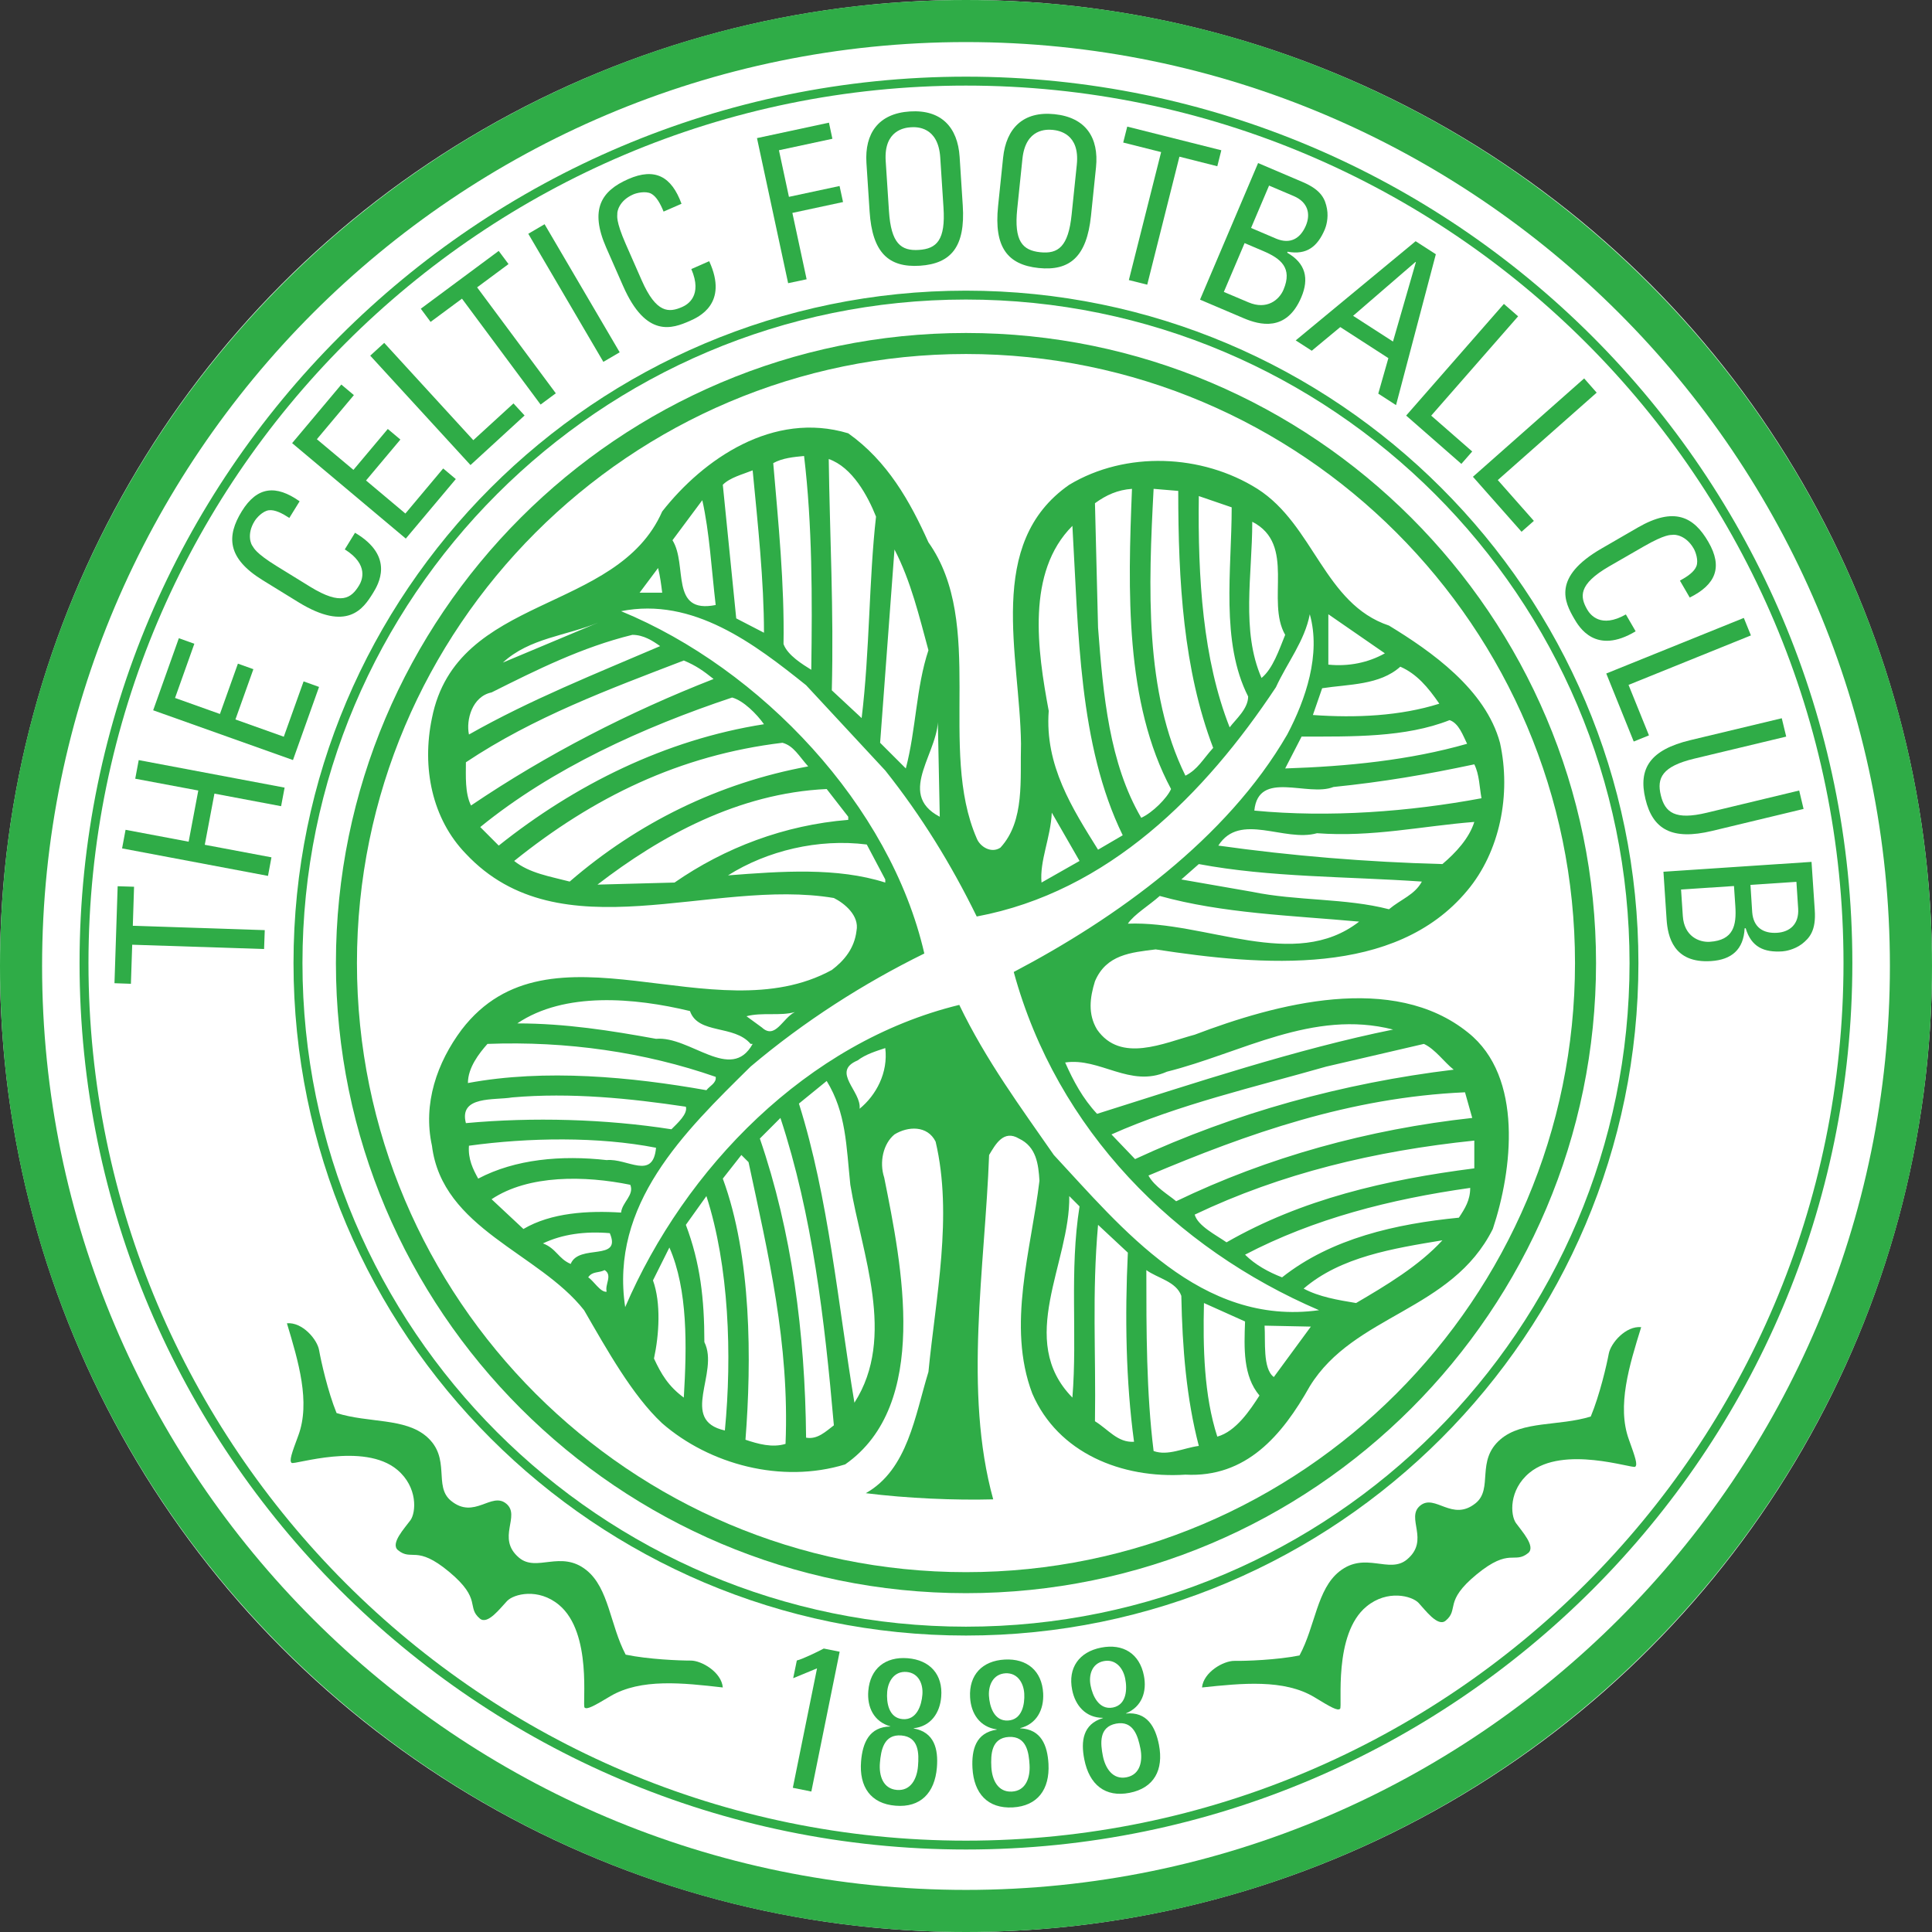 <svg width="500" height="500" viewBox="0 0 500 500" fill="none" xmlns="http://www.w3.org/2000/svg">
<rect x="0" y="0" width="500" height="500" fill="#333333" stroke="none"/>
<circle cx="250" cy="250" r="250" fill="white"/>
<path d="M339.249 343.326L327.27 343.077C327.541 347.046 326.739 354.238 329.666 356.375L339.249 343.326ZM164.996 340.956H165.528V343.873H164.996V340.956ZM311.585 337.224C311.305 348.663 311.585 361.16 315.037 371.796C319.842 370.483 323.555 364.897 325.949 361.16C321.691 356.111 321.962 348.923 322.22 341.998L311.585 337.224ZM296.672 328.702C296.672 344.396 296.672 360.368 298.553 375.522C302.262 376.857 306.259 374.737 310.252 374.201C307.053 361.953 305.99 348.923 305.725 335.362C304.391 331.629 299.614 330.831 296.672 328.702ZM156.478 328.702C154.881 329.5 153.279 328.962 152.227 330.577C153.557 331.362 155.413 334.555 157.008 334.294C156.478 332.43 158.605 330.034 156.478 328.702ZM173.238 322.853L168.989 331.362C171.109 337.224 170.577 345.46 169.249 351.581C171.109 355.585 172.973 358.767 176.968 361.692C177.767 348.398 178.034 333.762 173.238 322.853ZM337.381 333.491C341.372 335.627 346.163 336.427 350.955 337.224C358.67 332.695 367.183 327.636 373.298 320.987C360.534 323.105 346.964 325.251 337.381 333.491ZM140.513 321.79C143.987 323.105 144.516 325.783 147.698 327.104C149.822 321.79 161.003 326.577 157.811 319.14C151.417 318.608 145.571 319.394 140.513 321.79ZM284.176 316.989C282.581 335.08 283.647 349.728 283.375 367.818C286.843 369.939 289.237 373.4 293.486 373.129C291.364 357.443 291.097 340.674 291.889 324.186L284.176 316.989ZM276.724 309.544C277 326.84 262.892 346.794 277.536 361.692C278.857 345.46 276.724 328.962 279.385 312.213L276.724 309.544ZM182.817 309.544L177.5 316.989C181.222 326.84 182.289 336.163 182.289 347.33C186.272 355.303 175.634 367.554 187.595 370.208C189.473 350.789 188.674 327.636 182.817 309.544ZM322.22 324.709C324.885 327.371 328.336 329.233 331.799 330.577C344.568 320.457 361.326 316.729 377.558 315.132C379.142 312.738 380.488 310.607 380.488 307.426C359.729 310.358 340.039 315.403 322.22 324.709ZM127.221 310.358L135.465 318.062C142.646 313.815 152.227 313.279 160.734 313.815C161.003 311.137 164.199 309.292 163.121 306.625C151.417 304.227 136.793 303.964 127.221 310.358ZM191.866 298.91L187.062 305.025C194.522 325.251 194.522 352.117 192.927 372.601C196.117 373.676 199.846 374.737 203.296 373.676C204.359 347.595 198.778 324.455 193.722 300.763L191.866 298.91ZM381.549 295.182C355.744 297.849 331.528 303.695 309.187 314.34C309.972 317.261 314.779 319.661 317.427 321.514C336.856 310.358 358.67 305.297 381.549 302.367V295.182ZM121.366 296.512C121.097 299.973 122.429 302.632 123.757 305.025C133.338 299.973 145.306 298.91 157.008 300.232C162.331 299.702 168.989 305.575 169.783 297.039C154.881 294.116 136.793 294.385 121.366 296.512ZM201.975 289.322L196.649 294.657C204.891 318.608 208.363 344.932 208.615 372.068C211.551 372.601 213.68 370.483 215.805 368.875C213.413 341.488 210.225 314.34 201.975 289.322ZM132.537 284.012C128.011 284.798 118.699 283.476 120.574 290.663C137.856 289.068 156.752 289.594 173.763 292.256C175.36 290.663 178.034 288.259 177.5 286.417C163.121 284.266 147.698 282.684 132.537 284.012ZM379.142 282.684C349.358 284.012 323.019 293.324 297.218 304.227C298.811 307.161 302.54 309.292 304.391 310.883C328.082 299.448 354.143 292.256 381.015 289.322L379.142 282.684ZM213.945 279.754L206.76 285.605C214.477 310.071 216.868 337.495 221.124 363.02C232.039 345.989 222.992 324.455 220.065 306.625C219.003 296.512 219.003 288.009 213.945 279.754ZM221.931 274.444C215.008 277.352 222.992 282.415 222.465 286.942C226.716 283.476 229.897 277.623 229.107 271.241C226.716 272.033 224.06 272.834 221.931 274.444ZM368.504 270.162L343.24 276.032C324.62 281.347 304.927 285.876 287.644 293.589L293.755 299.973C319.562 288.009 347.496 280.29 376.217 276.827C373.826 274.971 371.441 271.512 368.504 270.162ZM126.155 270.162C124.026 272.565 121.097 276.286 121.097 280.29C141.044 276.573 163.394 278.691 182.817 282.144C183.611 281.08 185.482 280.29 185.219 278.691C166.862 272.3 146.637 269.383 126.155 270.162ZM302.004 277.352C292.425 281.618 284.708 273.632 275.661 274.971C277.792 279.754 280.19 284.266 283.92 288.259C309.187 280.29 335.527 271.512 360.534 266.447C339.774 261.128 321.159 272.565 302.004 277.352ZM193.19 263.001L197.183 265.917C200.644 269.103 202.504 263.522 205.701 261.924C201.975 263.001 197.183 261.924 193.19 263.001ZM133.87 264.856C146.372 264.856 158.075 266.718 169.783 268.847C178.563 268.046 189.206 280.29 194.787 270.162H194.255C190.004 265.125 180.694 267.779 178.563 261.66C164.199 258.196 146.099 256.599 133.87 264.856ZM300.137 231.87C297.485 234.255 293.486 236.655 291.889 239.047C312.116 238.25 334.991 251.547 351.743 238.515C334.193 236.922 316.365 236.391 300.137 231.87ZM310.252 223.621L305.725 227.606L324.084 230.807C335.527 233.19 348.292 232.404 359.468 235.316C362.654 232.658 366.12 231.597 367.979 228.15C348.563 226.816 328.609 227.074 310.252 223.621ZM224.32 218.558C211.82 216.966 198.522 220.156 188.407 226.547C202.241 225.479 216.599 224.418 229.107 228.404V227.606L224.32 218.558ZM340.842 215.637C332.335 218.029 320.901 210.058 315.304 218.838C334.193 221.497 353.622 223.09 373.298 223.621C376.762 220.687 380.219 216.966 381.549 212.714C367.979 213.778 355.204 216.703 340.842 215.637ZM279.385 222.814L272.199 210.31C271.941 216.703 269.009 222.814 269.545 228.404L279.385 222.814ZM213.945 204.199C191.063 205.258 170.844 216.434 154.623 228.938L174.57 228.404C187.595 219.37 203.038 213.511 219.524 212.178V211.377L213.945 204.199ZM381.549 197.81C369.045 200.464 358.14 202.339 345.095 203.671C338.442 206.325 325.677 199.147 324.62 209.78C344.032 211.649 364.787 210.058 383.407 206.588C382.873 203.671 382.873 200.464 381.549 197.81ZM202.504 192.23C175.903 195.414 153.557 206.325 133.067 222.814C137.056 226.015 142.37 226.816 147.437 228.15C164.996 212.966 185.998 202.604 209.16 198.344C206.76 195.683 205.425 193.022 202.504 192.23ZM375.154 186.369C363.726 190.898 349.887 190.622 336.856 190.622L332.602 198.875C348.822 198.344 364.787 196.746 379.685 192.489C378.624 190.368 377.558 187.176 375.154 186.369ZM242.677 185.043C243.743 194.084 231.492 205.258 243.211 211.377L242.677 185.043ZM189.473 180.518C166.33 188.239 142.919 198.875 124.287 214.042L129.074 218.838C148.759 203.137 172.172 191.434 197.717 187.428C195.85 184.776 192.393 181.315 189.473 180.518ZM362.398 172.539C357.074 177.33 349.086 177.055 342.175 178.116L339.774 185.043C350.955 185.841 362.398 185.305 372.493 182.115C369.576 177.864 366.658 174.4 362.398 172.539ZM176.968 170.939C157.544 178.398 138.117 185.577 120.574 197.278C120.574 200.744 120.3 205.258 121.897 208.463C141.58 195.154 162.86 184.242 184.677 175.722C182.016 173.608 180.161 172.274 176.968 170.939ZM163.653 164.296C150.628 167.491 138.922 173.339 127.221 179.196C122.162 180.251 120.574 186.369 121.366 190.091C137.323 181.048 154.091 174.4 170.844 167.213C168.989 165.896 166.587 164.296 163.653 164.296ZM154.881 161.102C146.637 164.55 137.056 165.082 130.14 171.475L154.881 161.102ZM343.774 158.969V172.005C349.086 172.539 354.143 171.475 358.405 169.081L343.774 158.969ZM208.615 177.33C195.319 166.679 179.355 154.455 160.734 158.172C196.914 173.068 230.444 208.463 239.214 246.766C223.526 254.474 208.094 264.318 194.255 276.032C176.968 293.057 157.811 311.681 161.797 338.283C177.237 302.367 208.886 269.65 248.259 260.065C255.179 274.444 264.235 286.666 272.731 298.91C290.3 317.797 310.788 343.326 341.372 339.077C304.13 323.105 273.543 292.523 262.356 251.547C288.692 237.719 317.427 217.233 333.136 190.091C337.91 181.048 341.903 169.338 338.974 158.969C337.652 165.896 333.136 171.475 330.202 177.864C311.847 205.522 286.843 230.807 252.775 237.189C246.134 223.621 238.417 211.115 229.107 199.407L208.615 177.33ZM336.063 151.783H336.589V154.709H336.063V151.783ZM170.31 147L165.528 153.389H171.378C171.109 151.265 170.844 149.129 170.31 147ZM231.492 142.206L227.775 192.23L234.426 198.875C237.083 188.773 237.083 177.864 240.279 168.281C237.886 159.505 235.761 150.455 231.492 142.206ZM277.536 136.095C265.557 148.064 268.478 168.281 271.409 183.977C270.348 198.081 277.536 209.251 284.176 219.9L290.561 216.169C279.128 192.756 279.128 163.487 277.536 136.095ZM324.084 135.03C324.084 148.862 321.159 163.233 326.48 175.457C329.395 173.068 330.992 168.281 332.602 164.296C327.541 155.52 335.527 140.874 324.084 135.03ZM181.753 129.45L174.039 139.813C178.034 146.2 173.238 158.969 185.219 156.577C184.154 147.532 183.611 137.69 181.753 129.45ZM310.252 128.383C309.972 149.659 311.305 170.677 318.234 188.239C319.842 186.111 323.019 183.443 323.019 180.251C315.838 166.147 318.759 147.532 318.759 131.299L310.252 128.383ZM298.553 126.512C297.218 151.783 296.144 179.197 306.787 200.744C309.972 199.147 311.305 196.493 313.97 193.552C306.259 173.339 304.927 150.455 304.927 127.046L298.553 126.512ZM283.375 130.234L284.176 162.43C285.5 179.993 287.11 197.554 295.35 211.649C298.282 210.31 302.004 206.588 303.069 204.199C291.097 181.848 291.889 152.849 292.956 126.512C289.237 126.779 286.303 128.105 283.375 130.234ZM187.062 125.455L190.536 160.036L197.717 163.752C197.717 150.455 196.117 135.562 194.787 121.729C192.127 122.792 188.936 123.58 187.062 125.455ZM214.477 118.797C214.743 138.752 215.805 157.907 215.271 178.652L222.992 185.841C225.119 168.281 224.85 150.195 226.716 133.7C224.591 128.383 220.598 120.917 214.477 118.797ZM200.113 119.858C201.441 135.297 203.038 151.265 202.775 166.679C203.826 169.611 207.823 172.005 209.956 173.339C210.225 154.709 210.225 135.828 208.094 118.012C205.425 118.268 202.504 118.528 200.113 119.858ZM240.279 140.355C255.179 161.367 242.677 193.821 252.775 216.966C253.591 219.092 256.509 220.963 258.905 219.37C265.298 212.447 263.964 201.542 264.235 192.489C263.964 169.611 254.912 140.611 276.724 125.455C291.364 116.664 311.055 117.48 325.417 126.512C340.039 135.828 342.702 156.308 359.468 161.898C370.379 168.548 384.466 178.398 388.192 192.23C391.132 205.522 388.192 220.433 379.685 230.527C361.054 252.884 326.739 249.954 299.083 245.705C292.694 246.501 286.303 247.033 283.375 253.949C282.049 258.196 281.518 262.471 283.92 266.447C290.029 275.225 301.196 269.91 309.187 267.779C330.202 259.795 360.534 251.547 379.952 267.25C394.32 278.691 391.395 302.897 386.336 318.062C375.694 339.355 350.425 340.14 338.974 358.767C331.799 371.536 322.492 382.458 306.787 381.64C290.3 382.706 273.796 376.054 267.149 360.631C260.498 343.077 266.885 323.389 269.009 305.575C268.749 301.31 268.217 296.777 263.699 294.657C259.699 292.256 257.577 296.252 255.98 298.91C254.912 327.916 249.322 360.097 257.041 388.031C247.197 388.302 234.698 387.771 224.06 386.434C234.962 380.323 236.824 366.215 240.279 355.049C242.135 335.887 246.661 314.604 242.135 295.449C240.012 291.195 234.962 291.451 231.492 293.589C228.576 295.98 227.51 300.763 228.832 304.756C233.363 327.371 240.811 363.556 218.728 378.984C202.241 384.038 183.611 378.984 171.378 368.357C163.653 361.16 157.008 349.188 151.159 339.077C139.454 324.186 114.447 318.062 111.789 296.512C109.389 285.605 113.115 274.971 119.495 266.447C142.37 236.655 184.677 267.779 215.271 251.032C218.465 248.626 221.124 245.44 221.66 240.909C222.465 236.922 218.465 233.723 215.805 232.404C184.154 227.074 145.05 247.033 120.574 220.963C111.789 211.907 109.115 198.615 111.789 185.841C118.167 153.645 159.668 158.969 171.378 132.365C182.016 118.797 200.113 106.293 219.524 112.139C229.65 119.327 235.494 129.702 240.279 140.355Z" fill="#2FAC47"/>
<path d="M10.892 250.011C10.892 118.158 118.147 10.888 249.992 10.888C381.833 10.888 489.106 118.158 489.106 250.011C489.106 381.853 381.833 489.106 249.992 489.106C118.147 489.106 10.892 381.853 10.892 250.011ZM0 250.011C0 387.858 112.145 500 249.992 500C387.838 500 500 387.858 500 250.011C500 112.155 387.838 0 249.992 0C112.145 0 0 112.155 0 250.011Z" fill="#2FAC47"/>
<path d="M22.897 249.243C22.897 124.026 124.771 22.151 249.993 22.151C375.208 22.151 477.097 124.026 477.097 249.243C477.097 374.471 375.208 476.359 249.993 476.359C124.771 476.359 22.897 374.471 22.897 249.243ZM20.59 249.243C20.59 375.738 123.506 478.651 249.993 478.651C376.495 478.651 479.386 375.738 479.386 249.243C479.386 122.748 376.495 19.84 249.993 19.84C123.506 19.84 20.59 122.748 20.59 249.243Z" fill="#2FAC47"/>
<path d="M78.276 249.243C78.276 154.562 155.304 77.52 249.992 77.52C344.694 77.52 421.726 154.562 421.726 249.243C421.726 343.948 344.694 420.983 249.992 420.983C155.304 420.983 78.276 343.948 78.276 249.243ZM75.96 249.243C75.96 345.213 154.028 423.277 249.992 423.277C345.957 423.277 424.022 345.213 424.022 249.243C424.022 153.288 345.957 75.222 249.992 75.222C154.028 75.222 75.96 153.288 75.96 249.243Z" fill="#2FAC47"/>
<path d="M92.377 249.242C92.377 162.343 163.082 91.616 249.993 91.616C336.91 91.616 407.61 162.343 407.61 249.242C407.61 336.169 336.91 406.872 249.993 406.872C163.082 406.872 92.377 336.169 92.377 249.242ZM86.935 249.242C86.935 339.164 160.085 412.311 249.993 412.311C339.905 412.311 413.053 339.164 413.053 249.242C413.053 159.344 339.905 86.176 249.993 86.176C160.085 86.176 86.935 159.344 86.935 249.242Z" fill="#2FAC47"/>
<path d="M209.974 463.65L205.184 462.68L211.449 431.769L205.275 434.316L206.219 429.731C207.521 429.447 211.488 427.546 213.188 426.641L217.304 427.465L209.974 463.65Z" fill="#2FAC47"/>
<path d="M238.712 438.589C238.949 435.835 237.736 432.949 234.613 432.699C231.484 432.441 229.824 435.08 229.604 437.847C229.383 440.551 229.956 444.611 233.613 444.911C237.276 445.21 238.502 441.287 238.712 438.589ZM237.577 457.077C237.853 453.789 237.821 449.516 233.276 449.14C228.712 448.758 227.988 452.982 227.719 456.263C227.462 459.455 228.459 462.927 232.111 463.233C235.768 463.539 237.324 460.256 237.577 457.077ZM236.462 447.324C241.82 448.29 242.853 452.65 242.469 457.437C241.911 464.045 238.196 467.851 231.772 467.315C225.355 466.81 222.3 462.448 222.847 455.811C223.239 451.039 224.96 446.912 230.416 446.816L230.42 446.777C226.136 445.562 224.374 441.799 224.713 437.615C225.184 431.825 229.123 428.687 234.908 429.147C240.683 429.611 244.064 433.385 243.582 439.151C243.248 443.329 240.885 446.777 236.462 447.265V447.324Z" fill="#2FAC47"/>
<path d="M265.079 438.338C264.929 435.576 263.347 432.882 260.216 433.045C257.065 433.234 255.791 436.066 255.934 438.829C256.086 441.541 257.206 445.476 260.869 445.27C264.537 445.074 265.224 441.033 265.079 438.338ZM266.451 456.806C266.275 453.523 265.669 449.286 261.103 449.517C256.54 449.775 256.39 454.054 256.561 457.342C256.737 460.539 258.204 463.865 261.874 463.661C265.535 463.471 266.624 459.992 266.451 456.806ZM264.02 447.29C269.465 447.516 271.075 451.7 271.346 456.491C271.696 463.125 268.51 467.401 262.089 467.757C255.652 468.102 252.032 464.195 251.672 457.557C251.422 452.77 252.564 448.431 257.957 447.633V447.566C253.553 446.947 251.277 443.444 251.058 439.247C250.741 433.464 254.222 429.805 260.012 429.493C265.802 429.169 269.665 432.435 269.971 438.225C270.194 442.427 268.323 446.155 264.009 447.244L264.02 447.29Z" fill="#2FAC47"/>
<path d="M291.205 434.447C290.685 431.725 288.747 429.288 285.652 429.894C282.581 430.495 281.707 433.485 282.243 436.209C282.75 438.867 284.411 442.598 288.017 441.907C291.611 441.191 291.739 437.109 291.205 434.447ZM295.142 452.537C294.508 449.31 293.323 445.21 288.827 446.076C284.348 446.947 284.788 451.215 285.422 454.451C286.049 457.578 287.95 460.657 291.553 459.959C295.146 459.256 295.752 455.664 295.142 452.537ZM291.407 443.459C296.835 442.94 299.005 446.853 299.934 451.543C301.197 458.064 298.653 462.743 292.345 463.98C286.021 465.226 281.902 461.871 280.615 455.321C279.688 450.631 280.231 446.198 285.454 444.629V444.577C281.01 444.577 278.265 441.417 277.468 437.309C276.344 431.612 279.287 427.515 284.968 426.4C290.667 425.284 294.927 427.966 296.04 433.661C296.859 437.778 295.52 441.743 291.39 443.416L291.407 443.459Z" fill="#2FAC47"/>
<path d="M30.451 229.355L34.694 229.49L34.373 239.592L68.52 240.718L68.344 245.608L34.214 244.492L33.88 254.605L29.627 254.453L30.451 229.355Z" fill="#2FAC47"/>
<path d="M69.356 226.682L31.595 219.564L32.496 214.753L48.822 217.83L51.317 204.588L35 201.53L35.901 196.715L73.657 203.835L72.75 208.642L55.495 205.389L52.995 218.629L70.254 221.878L69.356 226.682Z" fill="#2FAC47"/>
<path d="M75.822 196.701L39.64 183.819L46.287 165.169L50.295 166.606L45.302 180.631L56.918 184.776L61.571 171.753L65.575 173.185L60.929 186.198L73.446 190.662L78.57 176.343L82.569 177.777L75.822 196.701Z" fill="#2FAC47"/>
<path d="M74.879 134.041C73.057 132.854 71.119 131.836 69.545 132.059C67.978 132.276 66.412 133.997 65.882 134.87C63.762 138.301 65.005 140.953 65.381 141.35C65.659 141.717 65.978 143.034 71.592 146.5L80.329 151.884C88.356 156.812 90.917 154.77 92.898 151.56C93.686 150.286 95.591 146.159 89.231 142.183L91.88 137.875C102.334 144.054 97.84 151.348 96.533 153.481C94.022 157.554 89.899 163.637 77.212 155.838L67.978 150.15C58.734 144.457 58.61 138.761 62.571 132.322C66.561 125.857 71.442 125.43 77.54 129.735L74.879 134.041Z" fill="#2FAC47"/>
<path d="M105.02 139.386L75.602 114.683L88.332 99.52L91.587 102.255L82.006 113.672L91.47 121.602L100.361 111.018L103.621 113.754L94.728 124.349L104.912 132.902L114.695 121.239L117.963 123.982L105.02 139.386Z" fill="#2FAC47"/>
<path d="M121.763 120.356L95.817 92.047L99.434 88.737L122.494 113.917L132.887 104.404L135.758 107.526L121.763 120.356Z" fill="#2FAC47"/>
<path d="M129.063 64.938L131.604 68.342L123.477 74.367L143.844 101.782L139.907 104.699L119.56 77.294L111.437 83.308L108.903 79.896L129.063 64.938Z" fill="#2FAC47"/>
<path d="M160.376 91.174L156.15 93.648L136.721 60.501L140.938 58.029L160.376 91.174Z" fill="#2FAC47"/>
<path d="M171.736 54.761C170.918 52.752 169.892 50.82 168.475 50.093C167.047 49.392 164.779 49.913 163.859 50.326C160.159 51.947 159.688 54.835 159.762 55.386C159.777 55.838 159.286 57.088 161.936 63.138L166.068 72.537C169.855 81.159 173.132 80.951 176.582 79.429C177.947 78.824 181.877 76.523 178.913 69.633L183.538 67.593C188.609 78.618 180.766 82.064 178.481 83.075C174.095 84.989 167.242 87.652 161.257 74.015L156.888 64.084C152.526 54.139 155.66 49.392 162.583 46.354C169.545 43.292 173.811 45.718 176.374 52.737L171.736 54.761Z" fill="#2FAC47"/>
<path d="M203.969 73.288L195.907 35.742L214.533 31.745L215.423 35.914L201.591 38.883L204.175 50.944L217.279 48.138L218.177 52.288L205.065 55.102L208.754 72.277L203.969 73.288Z" fill="#2FAC47"/>
<path d="M244.175 53.711L243.335 40.761C242.816 32.747 237.278 32.83 235.742 32.936C234.203 33.029 228.695 33.657 229.218 41.675L230.062 54.622C230.603 63.021 233.187 64.98 237.805 64.679C242.428 64.383 244.737 62.111 244.175 53.711ZM225.054 54.744L224.233 42.168C223.749 34.509 227.348 29.364 235.473 28.843C243.608 28.318 247.853 32.949 248.35 40.588L249.162 53.177C249.856 63.785 246.2 68.24 238.072 68.772C229.95 69.294 225.742 65.36 225.054 54.744Z" fill="#2FAC47"/>
<path d="M277.338 55.528L278.677 42.613C279.508 34.614 274.031 33.785 272.494 33.618C270.958 33.47 265.415 33.16 264.599 41.144L263.258 54.069C262.395 62.426 264.619 64.798 269.218 65.28C273.825 65.755 276.485 63.896 277.338 55.528ZM258.302 53.351L259.604 40.792C260.402 33.173 264.823 28.707 272.918 29.551C281.012 30.389 284.428 35.658 283.647 43.292L282.349 55.838C281.253 66.417 276.889 70.191 268.794 69.362C260.7 68.509 257.215 63.926 258.302 53.351Z" fill="#2FAC47"/>
<path d="M316.077 38.889L315.037 43.023L305.233 40.547L296.902 73.674L292.147 72.483L300.5 39.358L290.686 36.89L291.728 32.765L316.077 38.889Z" fill="#2FAC47"/>
<path d="M323.774 58.993L330.33 61.79C333.874 63.236 336.5 61.808 337.96 58.385C339.206 55.443 338.57 52.335 334.798 50.733L328.433 48.027L323.774 58.993ZM316.728 75.549L323.097 78.244C327.891 80.286 331.055 77.591 332.162 74.989C334.555 69.362 331.5 66.912 326.901 64.957L322.103 62.914L316.728 75.549ZM310.564 77.548L325.595 42.198L337.099 47.101C341.988 49.169 342.965 51.538 343.427 54.065C343.867 56.493 343.156 58.685 342.863 59.366C340.994 63.769 338.227 66.061 333.229 65.147L333.125 65.403C337.91 68.123 338.835 72.098 336.769 76.953C332.917 86.009 325.938 84.071 321.912 82.376L310.564 77.548Z" fill="#2FAC47"/>
<path d="M366.432 67.838L366.337 67.784L350.182 81.734L360.503 88.389L366.432 67.838ZM366.365 62.426L371.593 65.798L361.293 104.845L356.695 101.87L359.31 92.686L346.862 84.648L339.481 90.772L335.33 88.094L366.365 62.426Z" fill="#2FAC47"/>
<path d="M363.912 107.55L389.203 78.654L392.886 81.866L370.395 107.569L381.007 116.842L378.201 120.054L363.912 107.55Z" fill="#2FAC47"/>
<path d="M381.193 123.39L409.98 97.936L413.218 101.617L387.625 124.241L396.963 134.807L393.773 137.618L381.193 123.39Z" fill="#2FAC47"/>
<path d="M434.763 150.269C436.683 149.221 438.491 147.992 439.042 146.499C439.598 145.013 438.834 142.827 438.32 141.953C436.295 138.446 433.38 138.296 432.847 138.42C432.397 138.483 431.091 138.14 425.366 141.439L416.477 146.56C408.331 151.274 408.901 154.501 410.783 157.773C411.544 159.073 414.251 162.715 420.774 159.017L423.304 163.379C412.907 169.637 408.621 162.213 407.367 160.048C404.978 155.898 401.588 149.396 414.483 141.953L423.88 136.515C433.283 131.098 438.35 133.7 442.126 140.249C445.935 146.825 443.982 151.328 437.304 154.646L434.763 150.269Z" fill="#2FAC47"/>
<path d="M415.7 174.302L451.299 159.918L453.135 164.445L421.464 177.249L426.75 190.313L422.807 191.908L415.7 174.302Z" fill="#2FAC47"/>
<path d="M461.121 185.883L462.269 190.633L438.378 196.36C430.205 198.344 428.725 201.317 429.815 205.803C430.893 210.31 433.554 212.3 441.726 210.332L465.628 204.587L466.763 209.355L443.081 215.043C432.74 217.517 427.72 214.683 425.834 206.766C423.927 198.845 427.093 194.043 437.438 191.556L461.121 185.883Z" fill="#2FAC47"/>
<path d="M453.017 229.002L453.473 236.124C453.79 239.942 456.253 241.652 459.968 241.402C463.15 241.183 465.628 239.213 465.363 235.126L464.91 228.219L453.017 229.002ZM435.055 230.202L435.515 237.099C435.865 242.314 439.717 243.92 442.512 243.737C448.638 243.329 449.437 239.484 449.102 234.493L448.753 229.302L435.055 230.202ZM430.498 225.599L468.822 223.054L469.658 235.528C470.02 240.842 468.321 242.761 466.294 244.334C464.313 245.795 462.045 246.164 461.301 246.213C456.518 246.535 453.226 245.098 451.78 240.23L451.509 240.25C451.242 245.769 448.108 248.371 442.855 248.724C433.035 249.375 431.598 242.272 431.312 237.91L430.498 225.599Z" fill="#2FAC47"/>
<path d="M116.277 406.823C124.816 413.956 120.623 415.87 124.185 418.886C126.211 420.603 129.501 416.137 131.233 414.334C132.956 412.521 139.306 410.883 144.67 415.349C153.37 422.584 150.632 441.33 151.291 441.922C151.94 442.5 153.72 441.51 157.936 438.988C165.855 434.299 176.795 435.542 187.061 436.716C186.721 432.747 181.558 429.731 178.739 429.755C175.903 429.763 167.81 429.446 161.923 428.22C157.878 420.56 157.598 411.035 151.767 406.356C145.143 401.046 138.883 406.988 134.321 403.127C128.345 398.062 134.859 392.341 131.027 389.156C127.203 385.955 122.739 393.359 116.702 388.387C112.088 384.605 116.813 377.376 110.415 371.797C104.773 366.888 95.355 368.318 87.104 365.696C84.825 360.106 83.074 352.22 82.581 349.429C82.106 346.636 78.235 342.1 74.252 342.463C77.234 352.35 80.4 362.91 77.2 371.523C75.479 376.143 74.799 378.06 75.485 378.6C76.18 379.143 94.157 373.118 102.818 380.386C108.16 384.88 107.681 391.406 106.223 393.431C104.749 395.46 100.945 399.475 102.993 401.174C106.594 404.14 107.72 399.674 116.277 406.823Z" fill="#2FAC47"/>
<path d="M382.154 407.45C390.765 400.38 391.842 404.87 395.483 401.932C397.551 400.25 393.773 396.189 392.326 394.16C390.867 392.116 390.446 385.582 395.837 381.142C404.563 373.952 422.479 380.137 423.18 379.601C423.875 379.063 423.208 377.149 421.542 372.52C418.413 363.857 421.67 353.351 424.738 343.466C420.763 343.078 416.852 347.578 416.344 350.356C415.83 353.143 414.007 361.035 411.687 366.595C403.417 369.147 394.007 367.633 388.324 372.496C381.868 378.004 386.538 385.265 381.89 389.028C375.811 393.939 371.408 386.498 367.543 389.653C363.702 392.813 370.143 398.579 364.127 403.592C359.54 407.422 353.324 401.411 346.669 406.66C340.786 411.291 340.427 420.812 336.311 428.429C330.399 429.612 322.316 429.877 319.477 429.833C316.641 429.792 311.472 432.748 311.079 436.717C321.363 435.632 332.309 434.486 340.187 439.247C344.39 441.806 346.15 442.826 346.81 442.242C347.476 441.66 344.92 422.88 353.678 415.732C359.084 411.309 365.408 413.019 367.12 414.822C368.843 416.652 372.089 421.14 374.129 419.434C377.71 416.469 373.537 414.521 382.154 407.45Z" fill="#2FAC47"/>
</svg>
